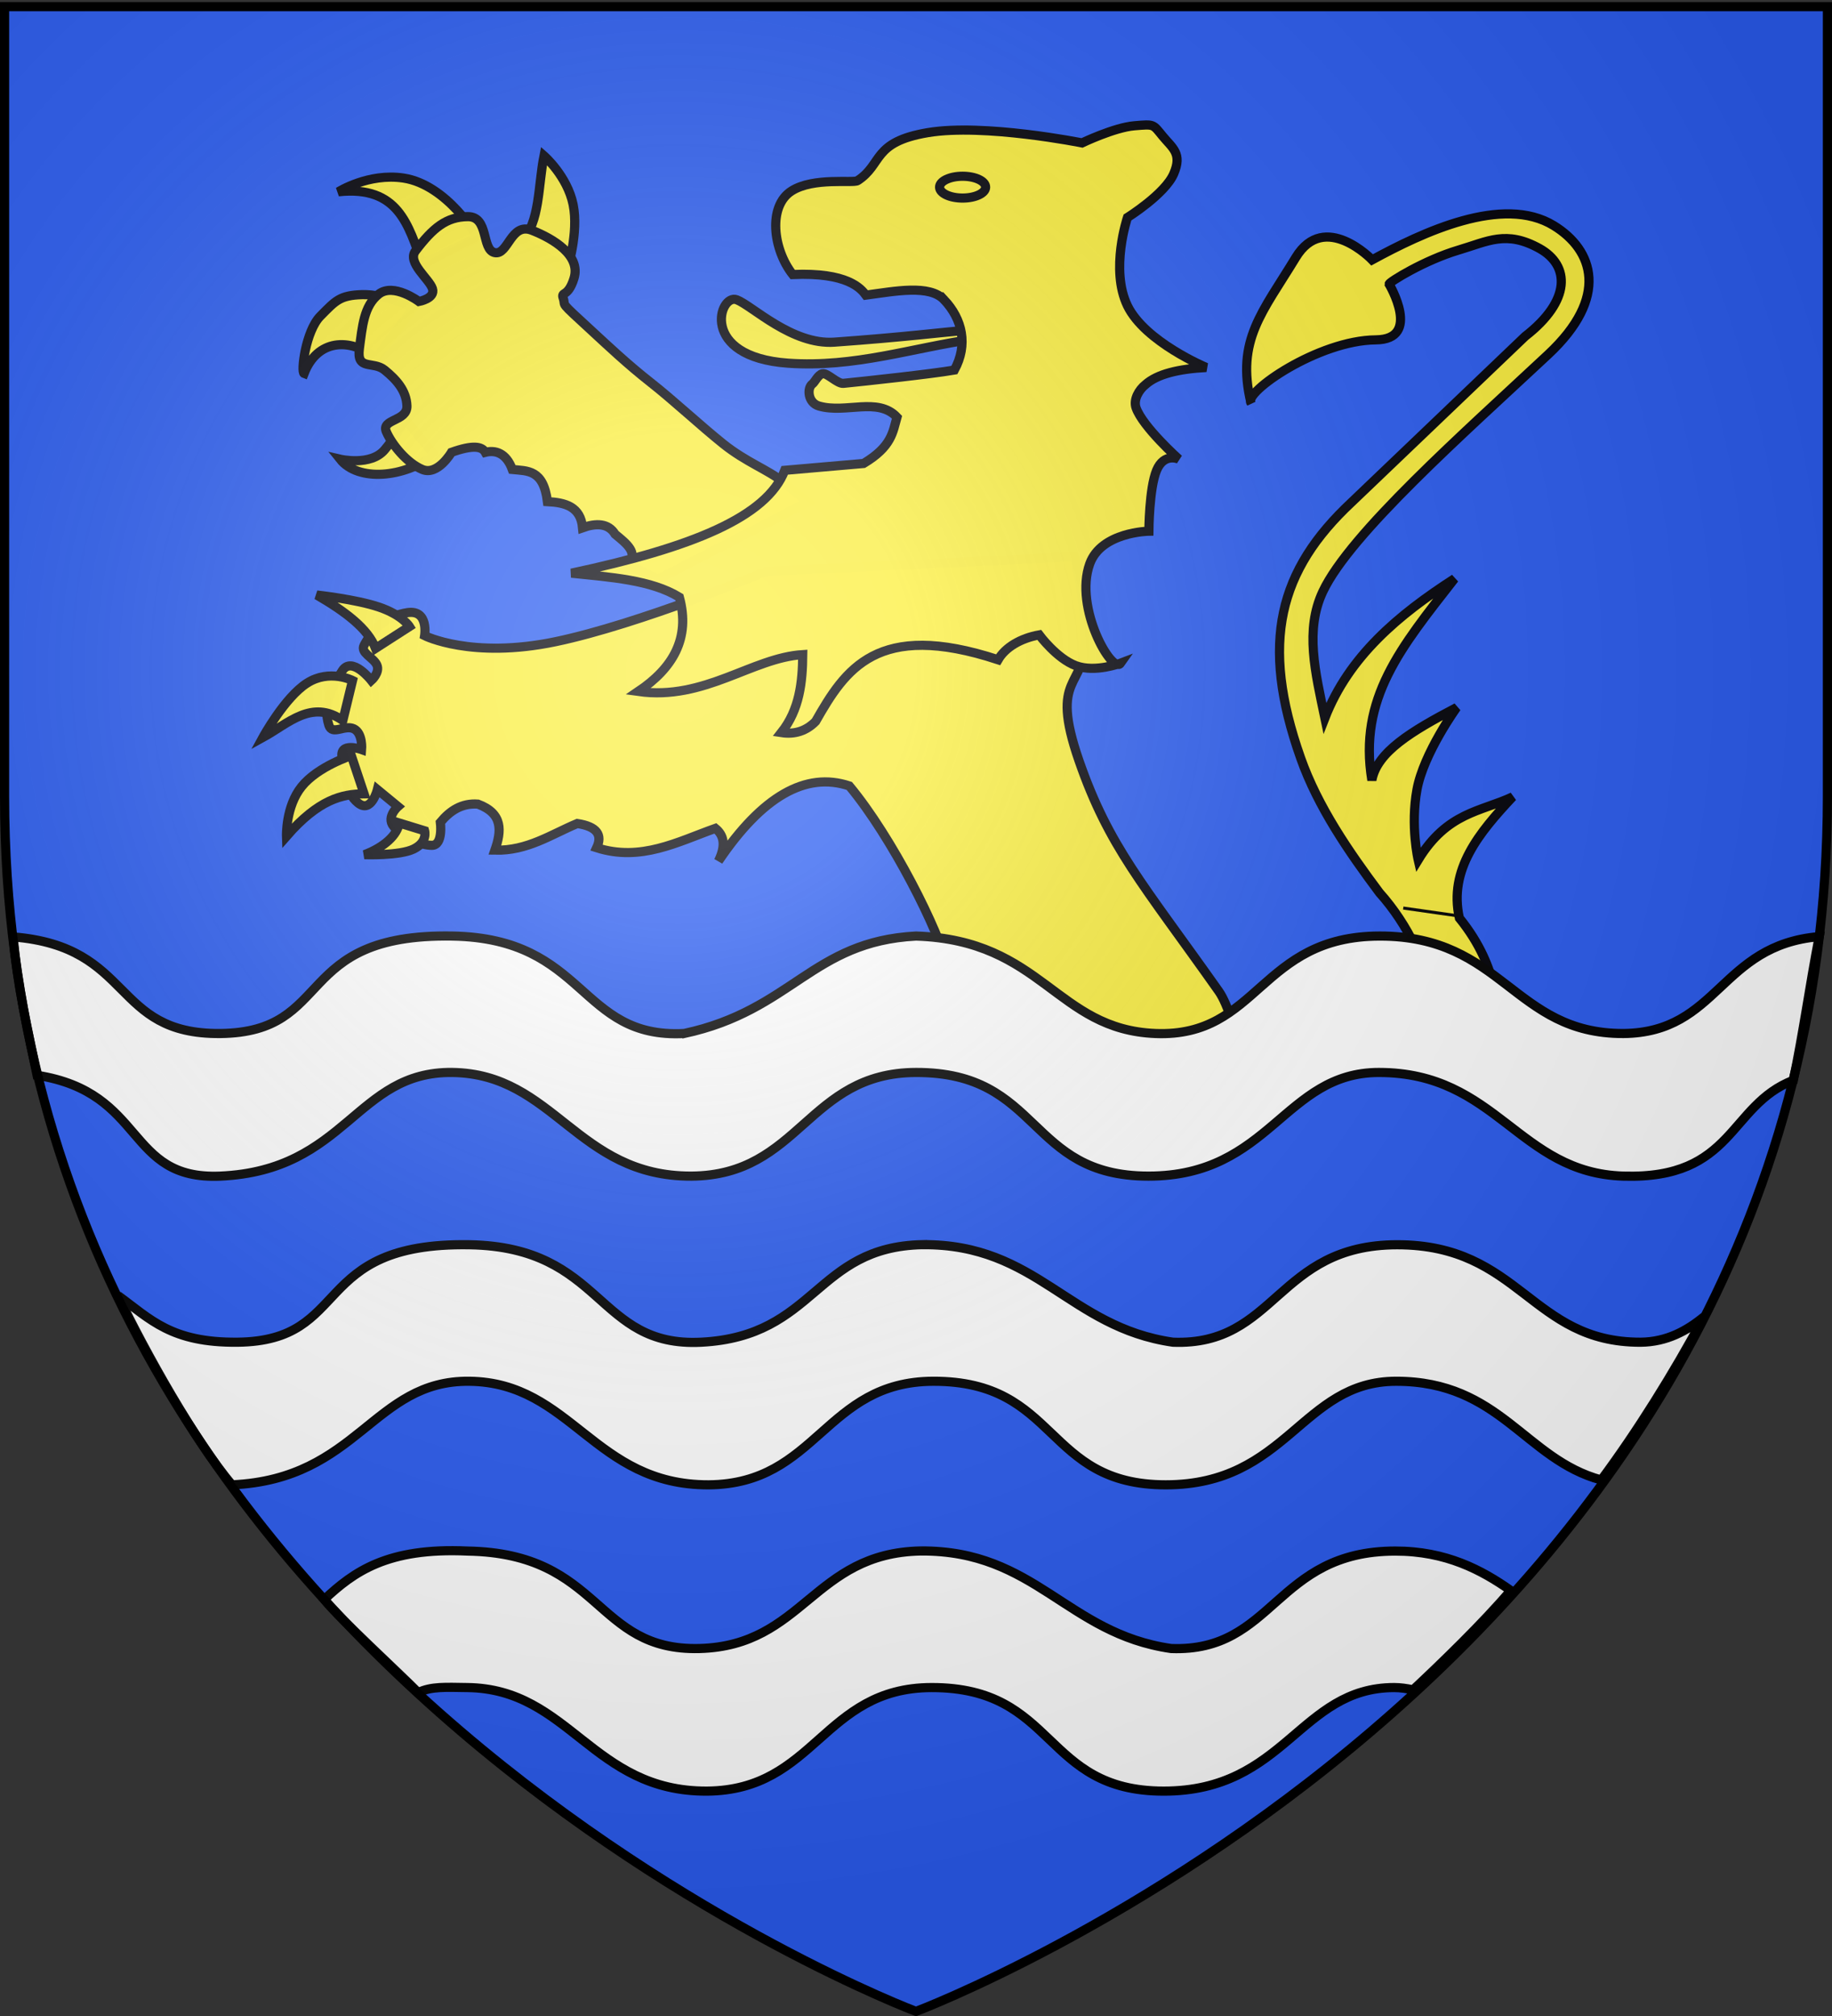 <svg xmlns="http://www.w3.org/2000/svg" xmlns:xlink="http://www.w3.org/1999/xlink" width="600" height="660" version="1.0"><rect width="100%" height="100%" fill="#333333" stroke="none"/><desc>Flag of Canton of Valais (Wallis)</desc><defs><radialGradient xlink:href="#b" id="d" cx="221.445" cy="226.331" r="300" fx="221.445" fy="226.331" gradientTransform="matrix(1.353 0 0 1.349 -77.63 -85.747)" gradientUnits="userSpaceOnUse"/><linearGradient id="b"><stop offset="0" style="stop-color:white;stop-opacity:.314"/><stop offset=".19" style="stop-color:white;stop-opacity:.251"/><stop offset=".6" style="stop-color:#6b6b6b;stop-opacity:.125"/><stop offset="1" style="stop-color:black;stop-opacity:.125"/></linearGradient></defs><g style="display:inline"><path d="M300.162 657.947s298.5-112.32 298.5-397.772V1.623h-597v258.552c0 285.451 298.5 397.772 298.5 397.772" style="fill:#2b5df2;fill-opacity:.991;fill-rule:evenodd;stroke:none;stroke-width:1px;stroke-linecap:butt;stroke-linejoin:miter;stroke-opacity:1"/></g><g style="display:inline"><path d="M302.131 407.479c-35.253.703-34.76 29.994-72.437 31.937-34.618 1.785-31.77-31.162-75.938-31.906-52.516-.863-38.287 31.521-75.969 31.906-21.72.207-28.46-7.493-39.124-15.26 8.842 18.453 25.45 48.086 37.319 61.948 41.382-1.814 46.173-34.298 77.774-33.907 33.437.399 40.8 34.051 78.344 33.907 35.582-.248 38.001-33.824 73.562-33.907 41.232-.093 36.232 33.907 76.125 33.907s44.433-33.907 75.47-33.907c34.113 0 42.146 25.57 67.182 32.32 11.726-15.775 23.681-34.91 33.646-53.44-5.61 4.609-12.195 8.253-20.735 8.34-36 .107-39.409-31.937-79.781-31.907-39.424.03-39.55 33.196-73.407 31.906-34.22-4.918-44.377-32.208-82.03-31.937z" style="fill:#fff;fill-opacity:.997;fill-rule:evenodd;stroke:#000;stroke-width:3;stroke-linecap:butt;stroke-linejoin:miter;stroke-miterlimit:4;stroke-dasharray:none;stroke-opacity:1;display:inline"/><path d="M301.512 507.756c-35.253.703-38.321 31.056-72.437 31.938-34.607.894-31.8-31.163-75.969-31.906-26.322-1.217-37.245 6.823-46.924 15.858 5.033 6.236 24.037 23.678 30.769 30.448 4.45-2.035 8.85-1.71 16.155-1.619 33.436.398 40.831 34.05 78.375 33.906 35.582-.247 38.001-33.823 73.563-33.906 41.231-.093 36.2 33.906 76.093 33.906s44.464-33.906 75.5-33.906c1.969 0 4.066.298 6.168.753 8.854-8.273 23.096-22.02 31.976-32.534-9.536-6.726-21.208-12.919-37.831-12.906-39.424.03-39.55 33.196-73.406 31.906-34.222-4.918-44.378-32.208-82.032-31.938z" style="fill:#fff;fill-opacity:1;fill-rule:evenodd;stroke:#000;stroke-width:3;stroke-linecap:butt;stroke-linejoin:miter;stroke-miterlimit:4;stroke-dasharray:none;stroke-opacity:1;display:inline"/><g style="fill:#fcef3c;fill-opacity:.991;stroke:#000007;stroke-width:3;stroke-miterlimit:4;stroke-dasharray:none;stroke-opacity:1;display:inline"><path d="M171.696 169.247s-41.469 17.262-69.048 23.016-42.857-1.984-42.857-1.984 1.389-8.532-5.556-7.54c-6.944.992-11.706 5.754-14.286 10.715-1.29 2.48 3.076 3.968 4.192 6.423s-1.81 5.085-1.81 5.085-6.35-8.135-9.524-3.175c-3.175 4.96-6.548 11.111-4.365 17.857 1.09 3.373 5.158-.298 8.16 1.141 3 1.438 2.554 6.796 2.554 6.796s-7.54-2.679-6.35 2.777c1.191 5.457.794 11.111 5.16 14.683 4.364 3.571 6.349-4.365 6.349-4.365l6.746 5.555s-4.564 3.969-.794 7.143 8.135 5.556 11.905 5.556 2.777-7.54 2.777-7.54c3.18-3.826 7.013-6.344 12.302-5.952 8.299 3.092 7.716 8.85 5.556 15.08 10.588.276 18.343-5.113 26.984-8.731 6.524.993 8.287 3.77 6.349 7.936 14.46 4.617 26.44-1.92 38.889-6.349 2.665 2.17 3.603 5.378.992 10.715q21.428-31.747 42.857-24.604c14.072 16.915 29.401 47.426 32.324 59.669 11.796 22.385 9.175 41.616 38.996 49.188 10.853 2.756 36.471 12.8 44.951-1.407 17.833-29.879 82.527-54.985 99.28-23.686-4.067-9.758-1.971-23.482-15.75-40.51-3.552-15.905 6.464-27.934 17.461-39.682-10.497 4.905-21.43 5.008-30.952 20.635 0 0-2.58-11.111-.397-23.016s13.009-26.863 13.009-26.863c-14.85 7.75-26.142 14.603-27.778 23.81-4.424-26.82 9.427-43.38 27.07-65.995-18.373 11.836-34.582 25.403-42.46 45.635-3.159-15.064-6.598-28.861-.649-41.456 8.938-18.92 46.04-51.667 73.768-77.573 20.093-18.773 14.888-34.163 1.881-42.168-16.758-10.314-43.24 2.325-59.524 11.197 0 0-15.596-16.269-25-.794-10.905 17.948-19.627 27.047-14.682 47.62-2.55-3.4 21.992-20.479 40.873-20.635 15.2-.126 4.365-18.254 4.365-18.254 0-.654 11.602-7.84 22.74-11.144 9.63-2.857 15.63-6.543 26.483-.537 10.018 5.545 10.487 17.03-4.659 28.78l-56.866 54.33c-23.731 22.2-30.091 45.793-16.666 83.73 5.66 15.998 15.743 30.609 25.817 44.088 9.327 10.366 16.44 25.123 14.614 31.484-27.3 9.097-34.422-6.804-58.62 19.369-3.292-4.809-5.535-14.218-8.597-18.553-24.97-35.349-35.962-47.172-45.834-75.595-9.87-28.423 2.381-23.413 1.985-40.08-.397-16.666-3.572-26.587-3.572-26.587zM62.972 131.111c-9.993 7.534-24.95 8.835-30.865 1.403 0 0 10.047 2.352 14.59-3.086 6.167-7.38 6.391-10.868 7.296-9.26zM43.892 99.404c-8.75-6.835-19.304-6.054-23.57 5.05-1.13-.423.477-13.908 5.33-18.8 4.992-5.03 6.314-6.804 13.75-7.014s16.836 4.209 16.836 4.209zM59.044 68.538c-4.589-12.555-7.757-25.7-27.499-23.57 0 0 9.854-6.22 21.326-4.49 14.176 2.137 24.602 19.353 23.85 19.642zM91.593 60.962c5.98-5.712 5.343-18.04 7.296-27.78 0 0 7.646 6.665 9.54 15.995s-1.964 21.325-1.964 21.325z" style="fill:#fcef3c;fill-opacity:.991;fill-rule:evenodd;stroke:#000007;stroke-width:3;stroke-linecap:butt;stroke-linejoin:miter;stroke-miterlimit:4;stroke-dasharray:none;stroke-opacity:1;display:inline" transform="translate(79.28 17.816)"/><path d="m136.209 171.798-9.821-4.84c3.561-3.794-.504-6.824-4.21-9.891-2.199-3.645-6.226-3.68-10.662-2.105-.64-6.96-5.69-8.252-11.505-8.558-1.295-10.617-6.6-10.009-11.504-10.522-1.976-5.422-5.555-6.446-8.839-5.612-1.082-1.96-4.035-2.516-11.084 0 0 0-4.49 7.716-9.54 5.612s-9.961-8.138-11.785-12.347 6.875-3.367 6.734-8.418c-.14-5.05-3.507-8.698-7.295-11.785s-9.26.28-8.278-7.015 1.438-13.96 6.314-17.818c4.875-3.858 13.188 2.385 13.188 2.385s5.436-.982 4.437-4.174c-1-3.191-8.436-8.593-5.56-12.38 5.753-7.577 10.102-11.155 17.117-11.225s4.42 10.873 8.839 11.785S87.98 54.86 94.96 57.595s16.077 8.205 13.749 15.713c-1.978 6.38-4.319 4.163-3.55 6.438 1.074 3.179-1.915.37 9.442 10.819 4.826 4.44 11.483 10.755 19.1 16.734s16.359 14.173 23.88 20.195c7.522 6.022 14.665 8.47 19.647 12.498 4.982 4.03 8.084 6.552 8.084 6.552zM43.72 194.446c-2.45-6.43-9.957-12.083-19.247-17.46 0 0 12.848 1.388 20.437 3.968s9.92 6.349 9.92 6.349zM33.005 218.057c-10.218-7.074-17.907 1.022-26.19 5.555 0 0 7.152-13.146 14.494-17.809 7.34-4.662 14.87-.841 14.87-.841zM39.95 242.065c-7.203.069-14.87 1.811-25.397 13.889 0 0-.348-9.673 4.96-16.27s16.27-10.12 16.27-10.12zM51.455 251.613c-.562 3.902-4.91 7.944-11.37 10.373 0 0 11.471.422 16.134-1.866s3.572-5.952 3.572-5.952zM239.469 93.23c-19.909 2.84-38.93 9.379-60.61 7.857-29.416-2.064-22.557-22.97-16.835-20.764 5.105 1.969 18.107 14.872 31.988 13.876 45.64-3.275 52.29-6.596 45.457-.968z" style="fill:#fcef3c;fill-opacity:.991;fill-rule:evenodd;stroke:#000007;stroke-width:3;stroke-linecap:butt;stroke-linejoin:miter;stroke-miterlimit:4;stroke-dasharray:none;stroke-opacity:1;display:inline" transform="translate(79.28 17.816)"/><path d="M229.928 80.323c-4.781-5.082-16.089-2.787-25.625-1.515-1.598-2.18-6.036-7.538-23.964-6.749-6.46-8.194-8.184-22.404-.357-27.372 7.16-4.544 20.176-2.442 21.606-3.367 8.376-5.418 4.63-12.627 23.009-15.713 18.379-3.087 50.507 3.367 50.507 3.367s10.523-5.051 17.117-5.612 6.033-.561 9.26 3.367 6.524 5.682 3.647 12.346c-2.876 6.664-15.152 14.31-15.152 14.31s-5.752 17.047 0 28.902 25.815 20.203 25.815 20.203c-9.077.479-16.078 2.144-19.922 5.612-2.152 1.684-4.012 4.927-3.087 7.577 2.185 6.26 14.03 16.835 14.03 16.835s-4.84-2.244-7.296 3.648c-2.455 5.893-2.525 19.923-2.525 19.923s-15.574.2-19.361 10.662c-5.244 14.487 7.442 36.348 10.101 32.55 0 0-8.277 3.156-14.59.841-6.314-2.314-12.066-10.101-12.066-10.101-6.062 1.1-11.132 4.058-13.47 8.137-39.7-13.043-50.076 3.237-59.766 20.203-3.01 3.047-6.719 4.343-11.224 3.648 6.001-7.596 6.926-16.46 7.015-25.534-16.68 1.053-32.145 15.136-53.875 12.065 11.248-7.585 17.157-17.306 13.468-30.865-9.243-5.67-22.505-6.516-35.355-7.857 39.382-8.381 64.042-18.37 69.869-33.672l25.815-2.245c9.298-5.564 9.553-10.306 10.943-15.152-6.31-6.693-16.695-1.115-25.534-3.648-3.726-1.067-3.977-5.89-2.208-7.21.885-.66 1.859-3.062 3.378-3.382s4.86 3.355 6.803 3.162c7.242-.722 28.959-3.072 36.361-4.355 4.53-8.295 2.627-16.637-3.367-23.009z" style="fill:#fcef3c;fill-opacity:.991;fill-rule:evenodd;stroke:#000007;stroke-width:3;stroke-linecap:butt;stroke-linejoin:miter;stroke-miterlimit:4;stroke-dasharray:none;stroke-opacity:1;display:inline" transform="translate(79.28 17.816)"/><path d="M326.587 100.476c.003 1.974-3.373 3.574-7.54 3.574s-7.542-1.6-7.54-3.574c-.002-1.973 3.374-3.574 7.54-3.574s7.543 1.6 7.54 3.574z" style="fill:#fcef3c;fill-opacity:.991;fill-rule:evenodd;stroke:#000007;stroke-width:3;stroke-linecap:butt;stroke-linejoin:miter;stroke-miterlimit:4;stroke-dasharray:none;stroke-opacity:1;display:inline" transform="translate(-3.786 -39.207)"/></g><path d="m459.574 301.277 17.873 2.553" style="fill:none;fill-opacity:.75;fill-rule:evenodd;stroke:#000;stroke-width:1px;stroke-linecap:butt;stroke-linejoin:miter;stroke-opacity:1" transform="translate(0 -4)"/><path d="M224.037 338.352c-34.617 1.785-31.769-31.163-75.937-31.907-52.516-.863-38.288 31.522-75.969 31.907-35.742.34-28.106-28.426-67.802-31.625 1.283 15.661 4.83 30.77 7.823 45.312 35.823 5.587 28.848 34.364 59.98 33 41.381-1.813 44.367-34.329 75.968-33.937 33.436.398 40.8 34.081 78.344 33.937 35.581-.248 38-33.854 73.562-33.937 41.232-.094 36.232 33.937 76.125 33.937s44.433-33.937 75.469-33.937c38.695 0 45.64 32.924 80.094 33.937 36.274 1.1 34.408-23.18 55.653-31.375 3.173-15.072 5.32-30.75 8.454-47.031-32.554 2.761-32.894 31.404-64.107 31.719-36 .108-39.41-31.936-79.782-31.907-39.423.03-39.55 33.197-73.406 31.907-32.71-1.247-37.001-30.584-78.5-31.907-34.1 1.755-40.515 24.29-75.969 31.907z" style="fill:#fff;fill-opacity:1;fill-rule:evenodd;stroke:#000;stroke-width:3;stroke-linecap:butt;stroke-linejoin:miter;stroke-miterlimit:4;stroke-dasharray:none;stroke-opacity:1;display:inline"/></g><g style="display:inline"><path d="M300 658.5s298.5-112.32 298.5-397.772V2.176H1.5v258.552C1.5 546.18 300 658.5 300 658.5" style="opacity:1;fill:url(#d);fill-opacity:1;fill-rule:evenodd;stroke:none;stroke-width:1px;stroke-linecap:butt;stroke-linejoin:miter;stroke-opacity:1"/></g><g style="display:inline"><path d="M300 658.5S1.5 546.18 1.5 260.728V2.176h597v258.552C598.5 546.18 300 658.5 300 658.5z" style="opacity:1;fill:none;fill-opacity:1;fill-rule:evenodd;stroke:#000;stroke-width:3;stroke-linecap:butt;stroke-linejoin:miter;stroke-miterlimit:4;stroke-dasharray:none;stroke-opacity:1"/></g></svg>